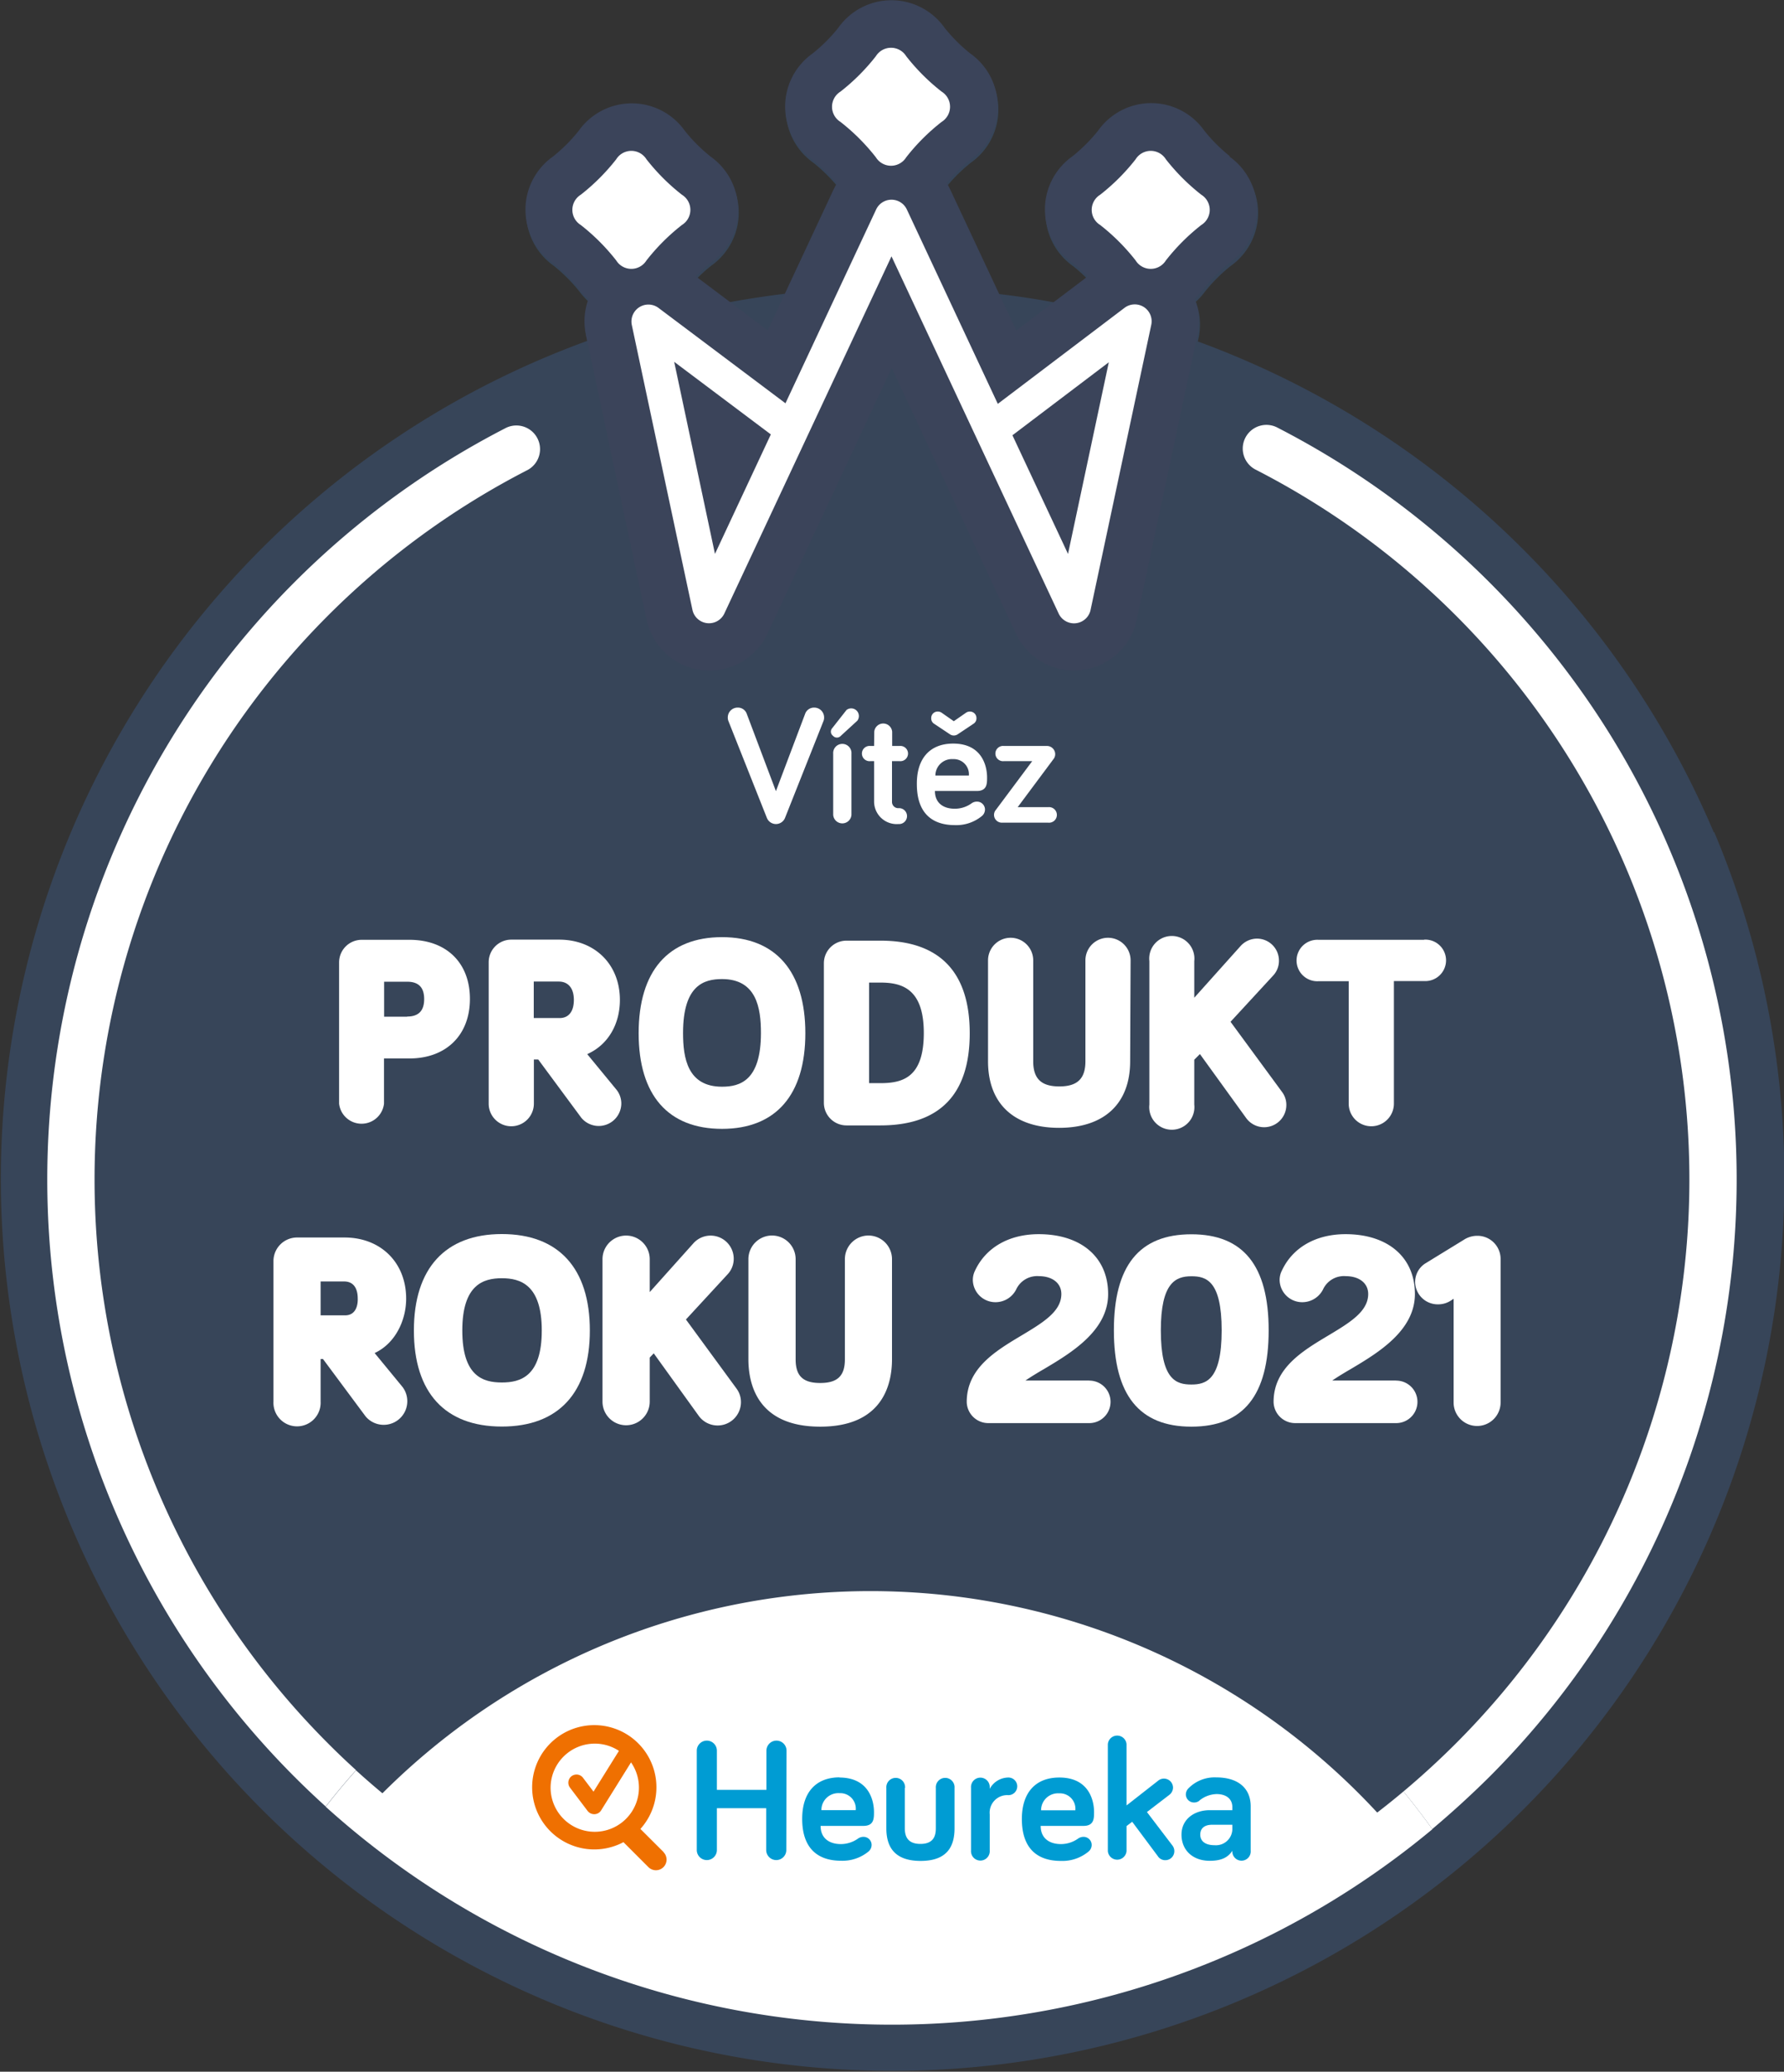 <svg id="Vrstva_2" data-name="Vrstva 2" xmlns="http://www.w3.org/2000/svg" viewBox="0 0 315.82 366.68"><rect x="0" y="0" width="315.82" height="366.68" fill="#333333" stroke="none"/><defs><style>.cls-1{fill:#374559;}.cls-2{fill:#fff;}.cls-3{fill:#009cd3;}.cls-4{fill:#ef7001;}.cls-5{fill:#3b445a;}</style></defs><g id="Element_Background"><path class="cls-1" d="M545.49,264a158.34,158.34,0,0,0-84-84q-3.64-1.55-7.35-2.9l.14-.65a11.39,11.39,0,0,0-.5-6.37,12.5,12.5,0,0,0,1.61-1.78,28.79,28.79,0,0,1,4.55-4.55,11.51,11.51,0,0,0,0-18.8,28.79,28.79,0,0,1-4.55-4.55,11.51,11.51,0,0,0-18.8,0,28.79,28.79,0,0,1-4.55,4.55,11.51,11.51,0,0,0,0,18.8,26.23,26.23,0,0,1,2.71,2.46l-5.41,4.09q-5.24-1-10.54-1.61l-8.41-18a9.52,9.52,0,0,0-.62-1.13,28.76,28.76,0,0,1,4.19-4.1,11.51,11.51,0,0,0,0-18.8,29.22,29.22,0,0,1-4.55-4.55,11.5,11.5,0,0,0-18.79,0,29.22,29.22,0,0,1-4.55,4.55,11.51,11.51,0,0,0,0,18.8,29.29,29.29,0,0,1,4.29,4.21c-.19.33-.38.67-.55,1l-8.4,17.94q-5.29.63-10.53,1.6l-5.51-4.14a25.66,25.66,0,0,1,2.63-2.38,11.51,11.51,0,0,0,0-18.8,28.79,28.79,0,0,1-4.55-4.55,11.51,11.51,0,0,0-18.8,0,28.79,28.79,0,0,1-4.55,4.55,11.51,11.51,0,0,0,0,18.8,28.79,28.79,0,0,1,4.55,4.55,13.66,13.66,0,0,0,1.73,1.9,11.23,11.23,0,0,0-.45,6.25l.12.6q-3.76,1.38-7.49,2.95a157.87,157.87,0,1,0,207,84Z" transform="translate(-242.09 -116.66)"/></g><g id="Text_Produkt_Roku_2014"><path class="cls-2" d="M314.58,283h-8.46a4,4,0,0,0-4,4V312a4,4,0,0,0,7.95,0v-8h4.49c6.51,0,10.72-4.13,10.72-10.54S321.09,283,314.58,283Zm-.4,13.61h-4.09v-6.19h4.09c2,0,3,1,3,3.07S316.19,296.58,314.18,296.58Z" transform="translate(-242.09 -116.66)"/><path class="cls-2" d="M351.28,309.6l-5.23-6.36.34-.17c3.4-1.66,5.44-5.18,5.44-9.43,0-6.28-4.43-10.67-10.76-10.67H332.6a4,4,0,0,0-4,4V312a4,4,0,0,0,8,0v-7.82h.77L345,314.5a4,4,0,0,0,7.08-2.5A3.93,3.93,0,0,0,351.28,309.6Zm-10.12-12.75h-4.58v-6.46H341c1.7,0,2.68,1.19,2.68,3.25S342.75,296.85,341.16,296.85Z" transform="translate(-242.09 -116.66)"/><path class="cls-2" d="M369.91,282.53c-9.52,0-14.76,6-14.76,17s5.24,16.93,14.76,16.93,14.75-6,14.75-16.93S379.42,282.53,369.91,282.53Zm0,26.47c-6.11,0-6.9-5.08-6.9-9.51,0-8.45,3.69-9.54,6.9-9.54,6.1,0,6.89,5.1,6.89,9.54C376.8,307.91,373.11,309,369.91,309Z" transform="translate(-242.09 -116.66)"/><path class="cls-2" d="M397.94,283.15h-6a4,4,0,0,0-4,4v24.7a4,4,0,0,0,4,4h6c10.5,0,15.82-5.49,15.82-16.31S408.44,283.15,397.94,283.15Zm0,25.22h-2v-17.8h2c3.8,0,7.69,1.06,7.69,8.92S401.93,308.37,397.94,308.37Z" transform="translate(-242.09 -116.66)"/><path class="cls-2" d="M442.24,286.64a4,4,0,0,0-8,0V304.5c0,3.08-1.42,4.45-4.62,4.45S425,307.58,425,304.5V286.64a4,4,0,0,0-8,0V304.5c0,7.49,4.58,11.78,12.58,11.78s12.58-4.29,12.58-11.78Z" transform="translate(-242.09 -116.66)"/><path class="cls-2" d="M469.05,309.93l-9.12-12.42,7.57-8.21a3.79,3.79,0,0,0,1-2.62,3.89,3.89,0,0,0-3.89-3.89,3.94,3.94,0,0,0-2.91,1.32l-8.19,9.14v-6.48a4,4,0,1,0-7.95,0v25.4a4,4,0,1,0,7.95,0v-7.95l1-1,8.14,11.26a3.93,3.93,0,0,0,7.16-2.24A3.79,3.79,0,0,0,469.05,309.93Z" transform="translate(-242.09 -116.66)"/><path class="cls-2" d="M494.18,283h-18.7a3.67,3.67,0,1,0,0,7.33h5.37V312a4,4,0,0,0,8,0V290.3h5.37a3.67,3.67,0,1,0,0-7.33Z" transform="translate(-242.09 -116.66)"/></g><path class="cls-2" d="M300.18,425.25a141.18,141.18,0,0,1,35.34-225.42,4.19,4.19,0,0,0-3.83-7.45,149.57,149.57,0,0,0-37.43,238.8q2.69,2.69,5.49,5.22c1.72-2.21,3.51-4.35,5.37-6.44Q302.6,427.68,300.18,425.25Z" transform="translate(-242.09 -116.66)"/><path class="cls-2" d="M505.73,431.18A149.59,149.59,0,0,0,527,246.47a150.09,150.09,0,0,0-58.7-54.09,4.19,4.19,0,1,0-3.83,7.45,141.18,141.18,0,0,1,35.34,225.42c-3,3-6.08,5.81-9.27,8.49,1.77,2.16,3.47,4.37,5.1,6.65Q500.86,436,505.73,431.18Z" transform="translate(-242.09 -116.66)"/><path class="cls-2" d="M400,427.6c32.88,0,61.77-1.36,78.43,24.3a142.41,142.41,0,0,0,12.11-9.11A122.22,122.22,0,0,0,305.12,439a141.36,141.36,0,0,0,16.45,12.9C338.23,426.24,367.12,427.6,400,427.6Z" transform="translate(-242.09 -116.66)"/><path class="cls-2" d="M495.64,440.39c-1.63-2.28-3.33-4.49-5.1-6.65a144.68,144.68,0,0,1-12.11,9.12c-16.66-25.67-45.55-24.31-78.43-24.31s-61.77-1.36-78.43,24.31A141.36,141.36,0,0,1,305.12,430c-1.86,2.09-3.65,4.23-5.37,6.44a149.56,149.56,0,0,0,195.89,4Z" transform="translate(-242.09 -116.66)"/><g id="Logo_claim" data-name="Logo claim"><path class="cls-3" d="M381.29,444.1a1.78,1.78,0,0,1-3.56,0v-7.4H369v7.4a1.78,1.78,0,1,1-3.56,0V426.52a1.78,1.78,0,1,1,3.56,0v6.93h8.77v-6.93a1.78,1.78,0,0,1,3.56,0Z" transform="translate(-242.09 -116.66)"/><path class="cls-3" d="M390.67,431.27c5.19,0,6.14,4,6.14,6.11,0,1.13,0,2.45-1.87,2.45h-7.58c0,2.21,1.57,3.22,3.59,3.22a5.27,5.27,0,0,0,3-.95,1.65,1.65,0,0,1,1-.33,1.43,1.43,0,0,1,1.44,1.44,1.53,1.53,0,0,1-.52,1.13A7.23,7.23,0,0,1,391,446c-4.26,0-6.9-2.3-6.9-7.42,0-4.7,2.45-7.34,6.62-7.34m-3.22,5.8h6.08a2.74,2.74,0,0,0-2.86-3,3,3,0,0,0-3.22,3" transform="translate(-242.09 -116.66)"/><path class="cls-3" d="M402.27,433.12v7.14c0,1.41.49,2.76,2.76,2.76s2.73-1.35,2.73-2.76v-7.14a1.66,1.66,0,1,1,3.31,0v7.14c0,3-1.13,5.77-6,5.77s-6.07-2.76-6.07-5.77v-7.14a1.66,1.66,0,1,1,3.31,0" transform="translate(-242.09 -116.66)"/><path class="cls-3" d="M417.3,433.27a3.8,3.8,0,0,1,3.31-2,1.56,1.56,0,1,1,0,3.12,3.11,3.11,0,0,0-3.31,3.41v6.38a1.66,1.66,0,1,1-3.31,0v-11.1a1.66,1.66,0,1,1,3.31,0Z" transform="translate(-242.09 -116.66)"/><path class="cls-3" d="M429.63,431.27c5.19,0,6.14,4,6.14,6.11,0,1.13,0,2.45-1.87,2.45h-7.58c0,2.21,1.56,3.22,3.59,3.22a5.22,5.22,0,0,0,3-.95,1.7,1.7,0,0,1,1-.33,1.44,1.44,0,0,1,1.44,1.44,1.53,1.53,0,0,1-.52,1.13,7.23,7.23,0,0,1-4.94,1.69c-4.27,0-6.9-2.3-6.9-7.42,0-4.7,2.45-7.34,6.62-7.34m-3.22,5.8h6.07a2.74,2.74,0,0,0-2.85-3,3,3,0,0,0-3.22,3" transform="translate(-242.09 -116.66)"/><path class="cls-3" d="M447.09,445.23l-4.57-6.13-1,.76v4.42a1.66,1.66,0,0,1-3.31,0v-18.9a1.66,1.66,0,0,1,3.31,0v10.83l5.56-4.35a1.61,1.61,0,0,1,2.67,1.19,1.63,1.63,0,0,1-.62,1.26l-4,3.07,4.51,5.92a1.62,1.62,0,0,1,.34,1,1.59,1.59,0,0,1-1.6,1.6,1.54,1.54,0,0,1-1.28-.65" transform="translate(-242.09 -116.66)"/><path class="cls-3" d="M454.39,435.39a1.49,1.49,0,0,1-.92.3,1.44,1.44,0,0,1-1.45-1.44,1.53,1.53,0,0,1,.4-1,6.46,6.46,0,0,1,5-2c3.81,0,6.08,1.88,6.08,5.13v7.85a1.63,1.63,0,1,1-3.25,0c-.83,1.32-2.18,1.78-4,1.78-3,0-5-1.87-5-4.63s2.3-4.33,5-4.33h4v-.55c0-1.38-1-2.3-2.8-2.3a5,5,0,0,0-3.06,1.17m5.86,5.12v-.86h-3.59c-1.35,0-2.09.64-2.09,1.75s.83,1.87,2.55,1.87a2.9,2.9,0,0,0,3.13-2.76" transform="translate(-242.09 -116.66)"/><path class="cls-4" d="M359.56,444.46l-4.1-4.09h0a11,11,0,1,0-3,2.34l4.42,4.42a1.88,1.88,0,0,0,2.66-2.66Zm-20-11.37a7.83,7.83,0,0,1,7.82-7.82,7.75,7.75,0,0,1,4.28,1.28l-4.5,7.22-1.86-2.45a1.43,1.43,0,0,0-1.16-.58,1.48,1.48,0,0,0-.88.3,1.46,1.46,0,0,0-.28,2l3.13,4.14a1.49,1.49,0,0,0,1.17.58h.06a1.43,1.43,0,0,0,1.17-.68l5.29-8.49a7.82,7.82,0,1,1-14.24,4.47Z" transform="translate(-242.09 -116.66)"/></g><g id="Element_Icon"><path class="cls-5" d="M459.83,144.33a29.22,29.22,0,0,1-4.55-4.55,11.5,11.5,0,0,0-18.79,0,29.22,29.22,0,0,1-4.55,4.55,11.51,11.51,0,0,0,0,18.8,26.24,26.24,0,0,1,2.7,2.46L422,175.15l-11.72-25a12.17,12.17,0,0,0-.62-1.13,28.76,28.76,0,0,1,4.19-4.1,11.51,11.51,0,0,0,0-18.8,28.79,28.79,0,0,1-4.55-4.55,11.51,11.51,0,0,0-18.8,0,28.38,28.38,0,0,1-4.55,4.55,11.51,11.51,0,0,0,0,18.8,29.29,29.29,0,0,1,4.29,4.21c-.2.33-.38.67-.55,1l-11.69,25-12.75-9.58a24.53,24.53,0,0,1,2.63-2.38,11.51,11.51,0,0,0,0-18.8,28.79,28.79,0,0,1-4.55-4.55,11.51,11.51,0,0,0-18.8,0,28.79,28.79,0,0,1-4.55,4.55,11.51,11.51,0,0,0,0,18.8,28.79,28.79,0,0,1,4.55,4.55,13,13,0,0,0,1.73,1.89,11.27,11.27,0,0,0-.45,6.26l5.38,25.3c1.35,6.32,2.7,12.65,3.71,17.4l1.22,5.74c.27,1.25.43,2,.56,2.53h0c0,.11.06.22.1.33a5,5,0,0,0,.17.54,11.35,11.35,0,0,0,21,1.11l22-47.05,22,47.05a11.35,11.35,0,0,0,21-1.14,3.1,3.1,0,0,0,.16-.51c0-.11.06-.22.09-.33h0c.12-.51.28-1.27.55-2.53l1.23-5.74c1-4.75,2.36-11.08,3.71-17.4l5.38-25.3a11.21,11.21,0,0,0-.5-6.37,12.44,12.44,0,0,0,1.61-1.78,29.22,29.22,0,0,1,4.55-4.55,11.51,11.51,0,0,0,0-18.8Z" transform="translate(-242.09 -116.66)"/><path class="cls-2" d="M454.76,151.13a36.59,36.59,0,0,1-6.28-6.28,3.15,3.15,0,0,0-5.35,0,36.59,36.59,0,0,1-6.28,6.28,3.14,3.14,0,0,0,0,5.35,36.59,36.59,0,0,1,6.28,6.28,3.15,3.15,0,0,0,5.35,0,36.59,36.59,0,0,1,6.28-6.28A3.15,3.15,0,0,0,454.76,151.13Z" transform="translate(-242.09 -116.66)"/><path class="cls-2" d="M390.87,138.23a36.24,36.24,0,0,1,6.28,6.28,3.16,3.16,0,0,0,5.36,0,36.24,36.24,0,0,1,6.28-6.28,3.15,3.15,0,0,0,0-5.35,36.24,36.24,0,0,1-6.28-6.28,3.16,3.16,0,0,0-5.36,0,36.24,36.24,0,0,1-6.28,6.28A3.15,3.15,0,0,0,390.87,138.23Z" transform="translate(-242.09 -116.66)"/><path class="cls-2" d="M356.53,162.76a36.59,36.59,0,0,1,6.28-6.28,3.14,3.14,0,0,0,0-5.35,36.59,36.59,0,0,1-6.28-6.28,3.15,3.15,0,0,0-5.35,0,36.59,36.59,0,0,1-6.28,6.28,3.15,3.15,0,0,0,0,5.35,36.59,36.59,0,0,1,6.28,6.28A3.15,3.15,0,0,0,356.53,162.76Z" transform="translate(-242.09 -116.66)"/><path class="cls-2" d="M444.58,171a3,3,0,0,0-3.41.14l-22.44,17-16.11-34.42a3,3,0,0,0-5.42,0l-16.06,34.32-22.5-16.9a3,3,0,0,0-4.71,3s10.76,50.59,10.78,50.62a3,3,0,0,0,5.59.53l29.61-63.26,29.61,63.26a3,3,0,0,0,5.6-.53s10.78-50.62,10.78-50.62A3,3,0,0,0,444.58,171ZM368.66,214.7l-7.22-34,17.11,12.85Zm62.5,0-9.84-21,17.06-12.92Z" transform="translate(-242.09 -116.66)"/></g><g id="Text_Winner"><path class="cls-2" d="M377.84,261.4l-6.79-17.1a1.53,1.53,0,0,1-.12-.66,1.74,1.74,0,0,1,1.73-1.74,1.66,1.66,0,0,1,1.59,1l5.2,13.79,5.21-13.79a1.68,1.68,0,0,1,1.58-1,1.74,1.74,0,0,1,1.74,1.74,1.53,1.53,0,0,1-.12.66l-6.79,17.1a1.73,1.73,0,0,1-3.23,0Z" transform="translate(-242.09 -116.66)"/><path class="cls-2" d="M389.41,245.55l2.54-3.23a1.36,1.36,0,0,1,1.92,1.89l-2.93,2.69a.93.93,0,0,1-1.38,0A.92.92,0,0,1,389.41,245.55Zm3.41,15.35a1.62,1.62,0,0,1-3.23,0V250.07a1.62,1.62,0,1,1,3.23,0Z" transform="translate(-242.09 -116.66)"/><path class="cls-2" d="M396.86,246.18a1.59,1.59,0,0,1,3.17,0v2.51h1.34a1.35,1.35,0,1,1,0,2.69H400v7.24a1.1,1.1,0,0,0,1.13,1.08,1.41,1.41,0,1,1,0,2.81,4,4,0,0,1-4.3-4.07v-7.06h-.69a1.35,1.35,0,1,1,0-2.69h.69Z" transform="translate(-242.09 -116.66)"/><path class="cls-2" d="M410.83,248.27c5.05,0,6,3.89,6,6,0,1.1,0,2.39-1.83,2.39H407.6c0,2.15,1.52,3.14,3.5,3.14a5.07,5.07,0,0,0,2.95-.93,1.62,1.62,0,0,1,1-.33,1.41,1.41,0,0,1,1.41,1.41,1.5,1.5,0,0,1-.51,1.11,7.1,7.1,0,0,1-4.81,1.64c-4.16,0-6.74-2.24-6.74-7.24C404.36,250.85,406.76,248.27,410.83,248.27Zm-.57-1.64-2.79-1.86a1.11,1.11,0,0,1-.53-1,1.14,1.14,0,0,1,1.16-1.17,1.18,1.18,0,0,1,.69.21l2.15,1.5,2.16-1.5a1.18,1.18,0,0,1,.69-.21,1.15,1.15,0,0,1,1.16,1.17,1.12,1.12,0,0,1-.54,1l-2.78,1.86a1.22,1.22,0,0,1-1.37,0Zm-2.58,7.3h5.93a2.68,2.68,0,0,0-2.78-2.91A2.93,2.93,0,0,0,407.68,253.93Z" transform="translate(-242.09 -116.66)"/><path class="cls-2" d="M419.77,248.69h7.68a1.46,1.46,0,0,1,1.44,1.44,1.4,1.4,0,0,1-.33.92l-6.31,8.47h5.44a1.38,1.38,0,1,1,0,2.75h-8.25a1.39,1.39,0,0,1-1.38-1.37,1.36,1.36,0,0,1,.33-.9l6.43-8.62h-5.05a1.35,1.35,0,1,1,0-2.69Z" transform="translate(-242.09 -116.66)"/></g><path class="cls-2" d="M308.41,356.14c3.67-1.7,5.58-5.8,5.58-9.63,0-6.37-4.49-10.82-10.91-10.82h-8.41a4.18,4.18,0,0,0-4.17,4.18v24.86a4.18,4.18,0,1,0,8.35,0V357.2h.42l7.54,10.15a4.18,4.18,0,0,0,6.55-5.19Zm-5.24-6.67h-4.32v-6H303c2.1,0,2.42,1.88,2.42,3C305.46,347.4,305.24,349.47,303.17,349.47Z" transform="translate(-242.09 -116.66)"/><path class="cls-2" d="M330.93,335.08c-10,0-15.57,6.06-15.57,17.07s5.53,17,15.57,17,15.58-6,15.58-17S341,335.08,330.93,335.08Zm0,26.27c-3.28,0-7-1.05-7-9.2s3.76-9.25,7-9.25S338,344,338,352.15,334.21,361.35,330.93,361.35Z" transform="translate(-242.09 -116.66)"/><path class="cls-2" d="M363.52,350.2l7.38-8a4,4,0,0,0,1.08-2.76,4.09,4.09,0,0,0-7.15-2.71l-7.72,8.62v-5.82a4.18,4.18,0,1,0-8.36,0v25.21a4.18,4.18,0,1,0,8.36,0v-7.8l.71-.75,7.92,11a4.13,4.13,0,0,0,7.52-2.36,4,4,0,0,0-.8-2.42Z" transform="translate(-242.09 -116.66)"/><path class="cls-2" d="M395.83,335.34a4.18,4.18,0,0,0-4.17,4.18v17.73c0,2.93-1.31,4.19-4.37,4.19s-4.35-1.26-4.35-4.19V339.52a4.18,4.18,0,0,0-8.36,0v17.73c0,4.45,1.65,11.92,12.71,11.92S400,361.7,400,357.25V339.52A4.18,4.18,0,0,0,395.83,335.34Z" transform="translate(-242.09 -116.66)"/><path class="cls-2" d="M434.89,361H423.63c1-.68,2.24-1.43,3.23-2,4.81-2.86,11.4-6.78,11.4-13.31s-4.82-10.59-12.28-10.59c-5.27,0-9.39,2.37-11.3,6.49a3.72,3.72,0,0,0-.37,1.66,4,4,0,0,0,4,3.89,4.09,4.09,0,0,0,3.67-2.25,4.09,4.09,0,0,1,4-2.36c2.41,0,4,1.24,4,3.16,0,3.12-3.3,5.09-7.12,7.38-4.51,2.7-9.63,5.76-9.63,11.71a3.82,3.82,0,0,0,3.88,3.76h17.82a3.76,3.76,0,1,0,0-7.52Z" transform="translate(-242.09 -116.66)"/><path class="cls-2" d="M453,335.12c-9.24,0-13.72,5.57-13.72,17s4.48,17.05,13.72,17.05,13.68-5.57,13.68-17.05S462.16,335.12,453,335.12Zm0,26.59c-2.61,0-5.41-.74-5.41-9.58,0-8.42,2.6-9.58,5.41-9.58,2.59,0,5.36.74,5.36,9.58S455.54,361.71,453,361.71Z" transform="translate(-242.09 -116.66)"/><path class="cls-2" d="M489.21,361H477.94c1-.68,2.24-1.43,3.23-2,4.81-2.86,11.4-6.78,11.4-13.31s-4.82-10.59-12.28-10.59c-5.27,0-9.39,2.37-11.29,6.49a3.6,3.6,0,0,0-.38,1.66,4,4,0,0,0,4,3.89,4.11,4.11,0,0,0,3.68-2.25,4.07,4.07,0,0,1,4-2.36c2.41,0,4,1.24,4,3.16,0,3.12-3.3,5.09-7.12,7.38-4.51,2.7-9.63,5.76-9.63,11.71a3.82,3.82,0,0,0,3.88,3.76h17.83a3.76,3.76,0,1,0,0-7.52Z" transform="translate(-242.09 -116.66)"/><path class="cls-2" d="M503.58,335.39a4.37,4.37,0,0,0-2.42.75l-6.72,4.12a3.89,3.89,0,0,0-1.83,3.32,4,4,0,0,0,4.06,3.94,4.09,4.09,0,0,0,2.39-.75l.36-.23v18.35a4.16,4.16,0,0,0,8.32,0V339.41A4.1,4.1,0,0,0,503.58,335.39Z" transform="translate(-242.09 -116.66)"/></svg>
